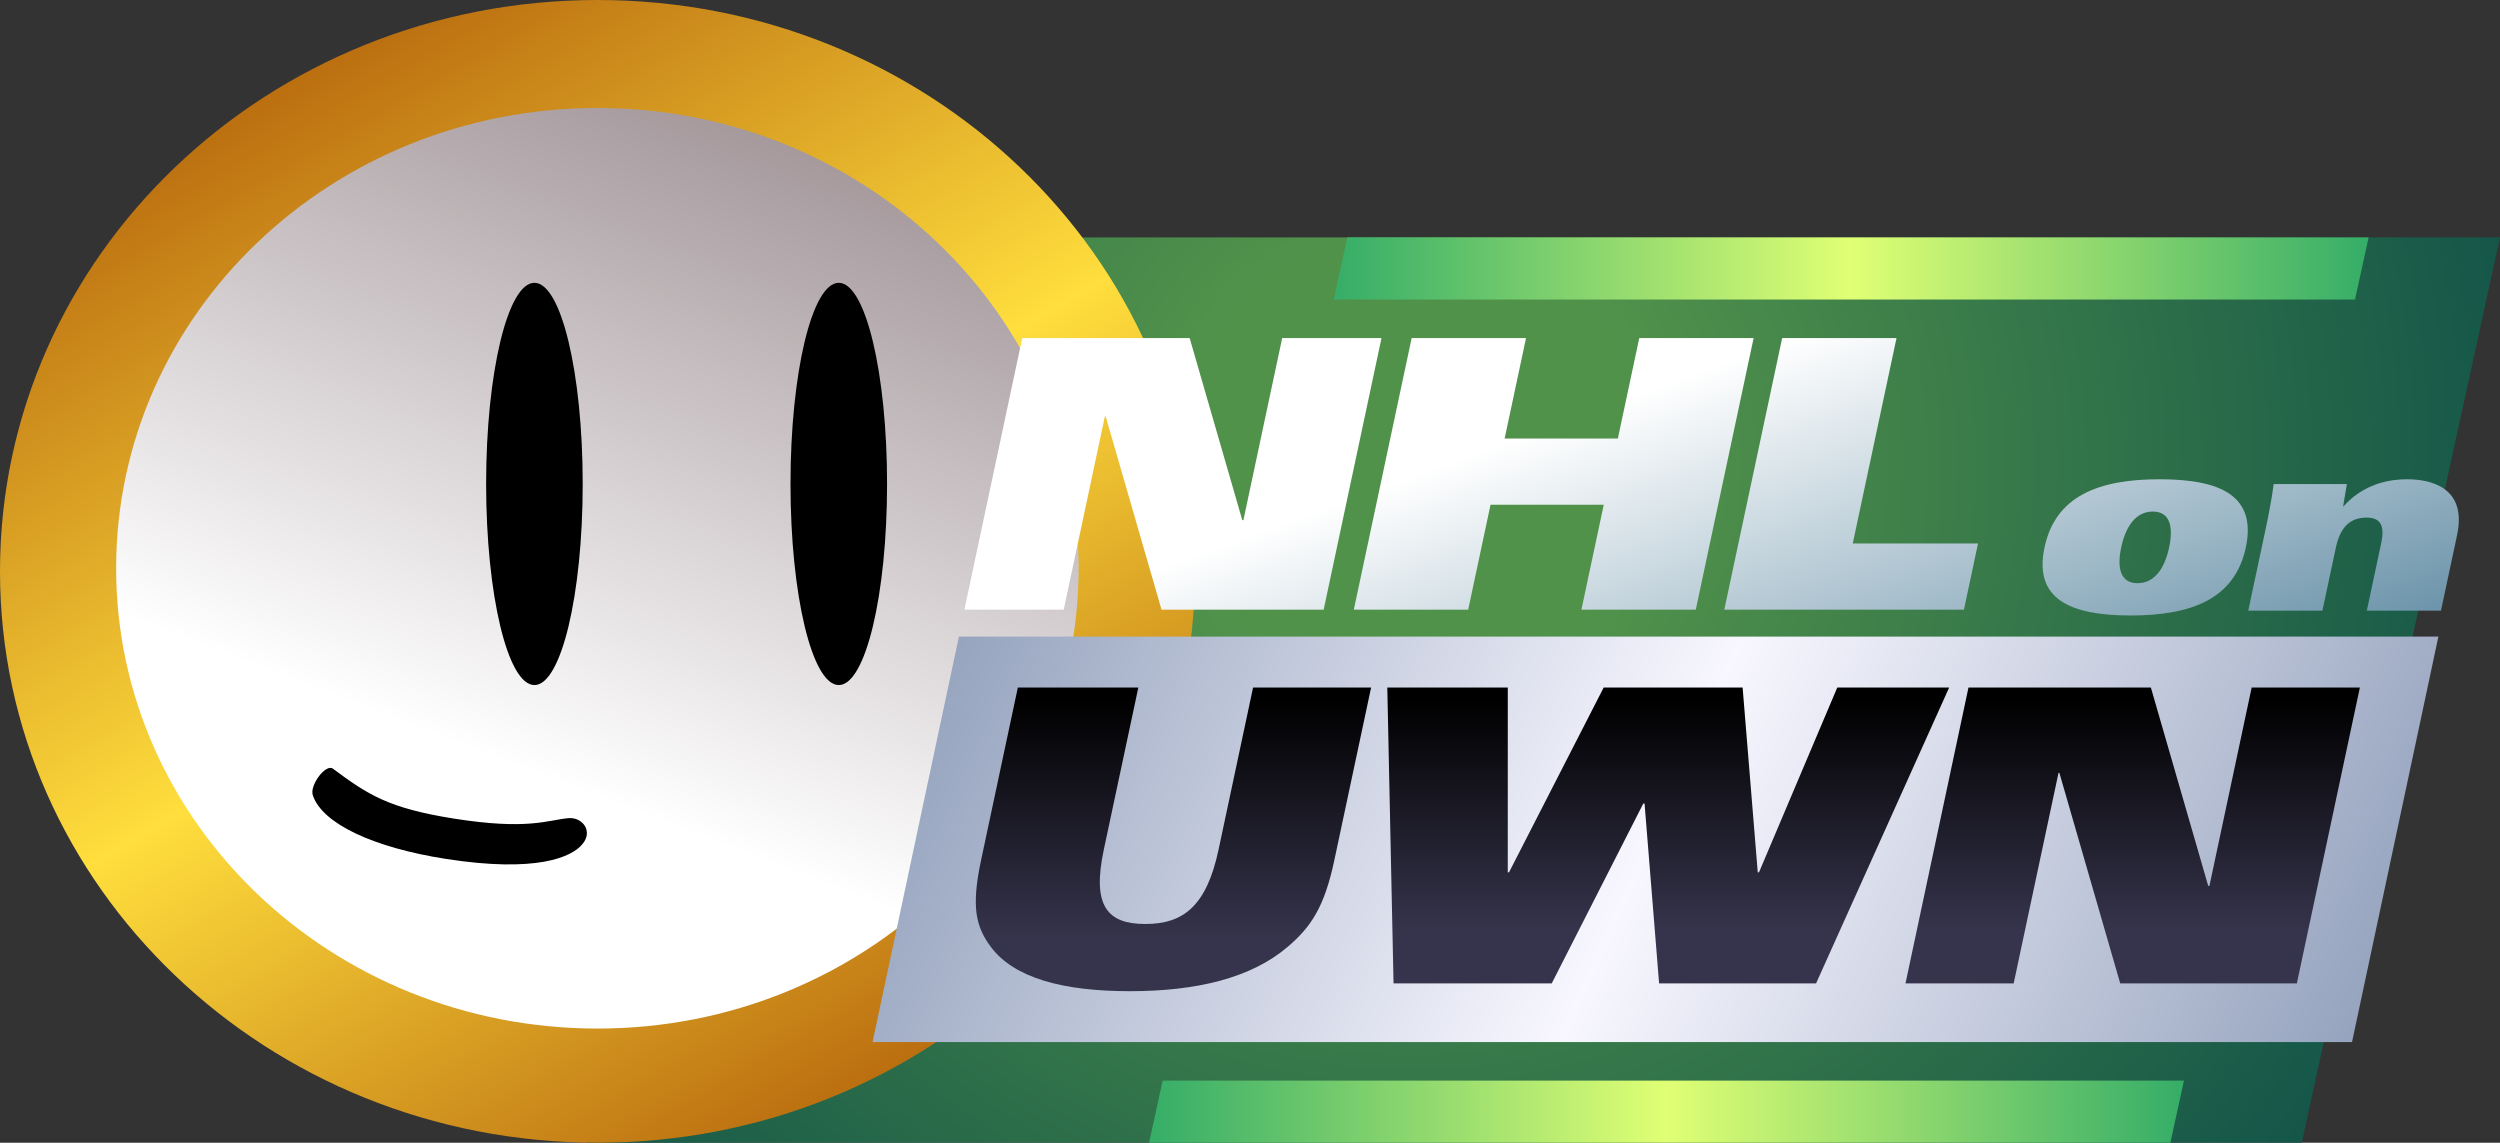 <?xml version="1.0" encoding="UTF-8"?><svg id="Layer_2" xmlns="http://www.w3.org/2000/svg" xmlns:xlink="http://www.w3.org/1999/xlink" viewBox="0 0 517.026 236.325"><rect x="0" y="0" width="517.026" height="236.325" fill="#333333" stroke="none"/><defs><radialGradient id="radial-gradient" cx="292.3" cy="95.818" fx="292.3" fy="95.818" r="275.96" gradientUnits="userSpaceOnUse"><stop offset=".175" stop-color="#51924b"/><stop offset=".953" stop-color="#094b48"/></radialGradient><linearGradient id="linear-gradient" x1="275.829" y1="55.523" x2="489.854" y2="55.523" gradientUnits="userSpaceOnUse"><stop offset="0" stop-color="#35ad68"/><stop offset=".5" stop-color="#e0ff74"/><stop offset="1" stop-color="#35ad68"/></linearGradient><linearGradient id="linear-gradient-2" x1="237.641" y1="229.905" x2="451.666" y2="229.905" xlink:href="#linear-gradient"/><linearGradient id="linear-gradient-3" x1="78.187" y1="330.316" x2="164.776" y2="104.226" gradientTransform="translate(0 -94.356)" gradientUnits="userSpaceOnUse"><stop offset=".341" stop-color="#fff"/><stop offset="1" stop-color="#998b8f"/></linearGradient><linearGradient id="linear-gradient-4" x1="183.348" y1="316.064" x2="63.783" y2="108.979" gradientTransform="translate(0 -94.356)" gradientUnits="userSpaceOnUse"><stop offset="0" stop-color="#bb6f10"/><stop offset=".5" stop-color="#ffde3d"/><stop offset="1" stop-color="#bb6f10"/></linearGradient><linearGradient id="linear-gradient-5" x1="158.977" y1="90.756" x2="524.365" y2="255.788" gradientUnits="userSpaceOnUse"><stop offset="0" stop-color="#7487a8"/><stop offset=".5" stop-color="#f8f7ff"/><stop offset="1" stop-color="#7487a8"/></linearGradient><linearGradient id="linear-gradient-6" x1="242.682" y1="204.989" x2="242.682" y2="142.186" gradientUnits="userSpaceOnUse"><stop offset=".177" stop-color="#36344c"/><stop offset=".961" stop-color="#000"/></linearGradient><linearGradient id="linear-gradient-7" x1="345.007" y1="203.379" x2="345.007" xlink:href="#linear-gradient-6"/><linearGradient id="linear-gradient-8" x1="441.06" y1="203.379" x2="441.06" xlink:href="#linear-gradient-6"/><linearGradient id="linear-gradient-9" x1="211.086" y1="11.429" x2="282.351" y2="207.323" gradientUnits="userSpaceOnUse"><stop offset=".525" stop-color="#fff"/><stop offset="1" stop-color="#6c94aa"/></linearGradient><linearGradient id="linear-gradient-10" x1="280.628" y1="-13.87" x2="351.893" y2="182.023" xlink:href="#linear-gradient-9"/><linearGradient id="linear-gradient-11" x1="328.13" y1="-31.151" x2="399.396" y2="164.742" xlink:href="#linear-gradient-9"/><linearGradient id="linear-gradient-12" x1="383.769" y1="-51.392" x2="455.034" y2="144.501" xlink:href="#linear-gradient-9"/><linearGradient id="linear-gradient-13" x1="420.912" y1="-64.905" x2="492.178" y2="130.988" xlink:href="#linear-gradient-9"/></defs><polygon points="476.026 236.325 121.378 236.325 121.378 49.103 517.026 49.103 476.026 236.325" fill="url(#radial-gradient)"/><polygon points="487.042 61.943 489.854 49.103 278.641 49.103 275.829 61.943 487.042 61.943" fill="url(#linear-gradient)"/><polygon points="240.453 223.485 237.641 236.325 448.854 236.325 451.666 223.485 240.453 223.485" fill="url(#linear-gradient-2)"/><ellipse cx="123.546" cy="117.524" rx="106.024" ry="101.383" fill="url(#linear-gradient-3)"/><path d="m123.571,0C55.309,0,0,52.888,0,118.162s55.309,118.162,123.571,118.162,123.571-52.888,123.571-118.162S191.759,0,123.571,0h0Zm0,212.716c-54.989,0-99.55-42.609-99.55-95.193S68.581,22.331,123.571,22.331s99.5,42.681,99.5,95.193-44.51,95.193-99.5,95.193h0Z" fill="url(#linear-gradient-4)"/><ellipse cx="110.523" cy="100.083" rx="9.985" ry="41.594"/><ellipse cx="173.469" cy="100.083" rx="9.985" ry="41.594"/><path d="m117.516,169.206c-4.374.425-8.453,2.504-23.751.071-13.468-2.151-17.696-4.94-24.913-10.303-1.457-1.111-4.893,3.473-4.151,5.508,1.905,5.79,12.38,10.799,27.607,13.163,18.435,2.861,25.951-.282,28.2-3.143,2.175-2.647-.075-5.576-2.992-5.294v-.003h0Z"/><polygon points="486.423 215.513 504.284 131.662 198.315 131.662 180.454 215.513 486.423 215.513" fill="url(#linear-gradient-5)"/><path d="m210.501,142.186h24.918l-7.148,33.563c-2.491,11.696.801,15.341,8.599,15.341s12.642-3.645,15.133-15.341l7.148-33.563h24.409l-7.617,35.767c-2.058,9.661-4.789,13.73-9.657,17.883-7.559,6.44-18.816,9.153-32.631,9.153s-23.916-2.713-28.731-9.153c-3.099-4.153-4.097-8.222-2.04-17.883l7.617-35.767Z" fill="url(#linear-gradient-6)"/><path d="m286.908,142.186h24.918l-.004,38.224h.254l19.583-38.224h28.731l3.132,38.224h.254l16.192-38.224h23.138l-27.525,61.193h-32.461l-3.009-37.207h-.255l-18.941,37.207h-32.715l-1.291-61.193Z" fill="url(#linear-gradient-7)"/><path d="m407.104,142.186h37.716l11.859,41.021h.255l8.736-41.021h22.375l-13.033,61.193h-36.529l-12.589-43.563h-.17l-9.277,43.563h-22.375l13.031-61.193Z" fill="url(#linear-gradient-8)"/><path d="m211.412,69.915h34.62l10.886,37.654h.233l8.02-37.654h20.539l-11.963,56.171h-33.532l-11.556-39.989h-.156l-8.516,39.989h-20.539l11.963-56.171Z" fill="url(#linear-gradient-9)"/><path d="m291.948,69.915h23.651l-4.424,20.772h23.418l4.424-20.772h23.651l-11.963,56.171h-23.651l4.623-21.706h-23.418l-4.623,21.706h-23.651l11.963-56.171Z" fill="url(#linear-gradient-10)"/><path d="m368.568,69.915h23.651l-9.047,42.478h25.907l-2.915,13.692h-49.558l11.963-56.171Z" fill="url(#linear-gradient-11)"/><path d="m446.647,99.117c12.625,0,20.083,3.443,17.817,14.086-2.267,10.642-11.191,14.086-23.816,14.086s-20.083-3.444-17.816-14.086c2.266-10.643,11.191-14.086,23.816-14.086Zm-4.577,21.494c3.704,0,5.678-3.391,6.534-7.408.855-4.017.326-7.409-3.379-7.409s-5.678,3.391-6.534,7.409c-.855,4.017-.325,7.408,3.379,7.408Z" fill="url(#linear-gradient-12)"/><path d="m468.352,110.386c.744-3.495,1.426-6.938,1.876-10.277h15.129l-.769,4.591h.104c3.294-3.704,7.815-5.582,13.136-5.582,4.695,0,12.448,1.565,10.326,11.529l-3.333,15.651h-15.338l2.989-14.034c.822-3.86-.402-5.217-3.063-5.217-3.548,0-5.475,2.191-6.33,6.208l-2.778,13.043h-15.338l3.389-15.912Z" fill="url(#linear-gradient-13)"/></svg>